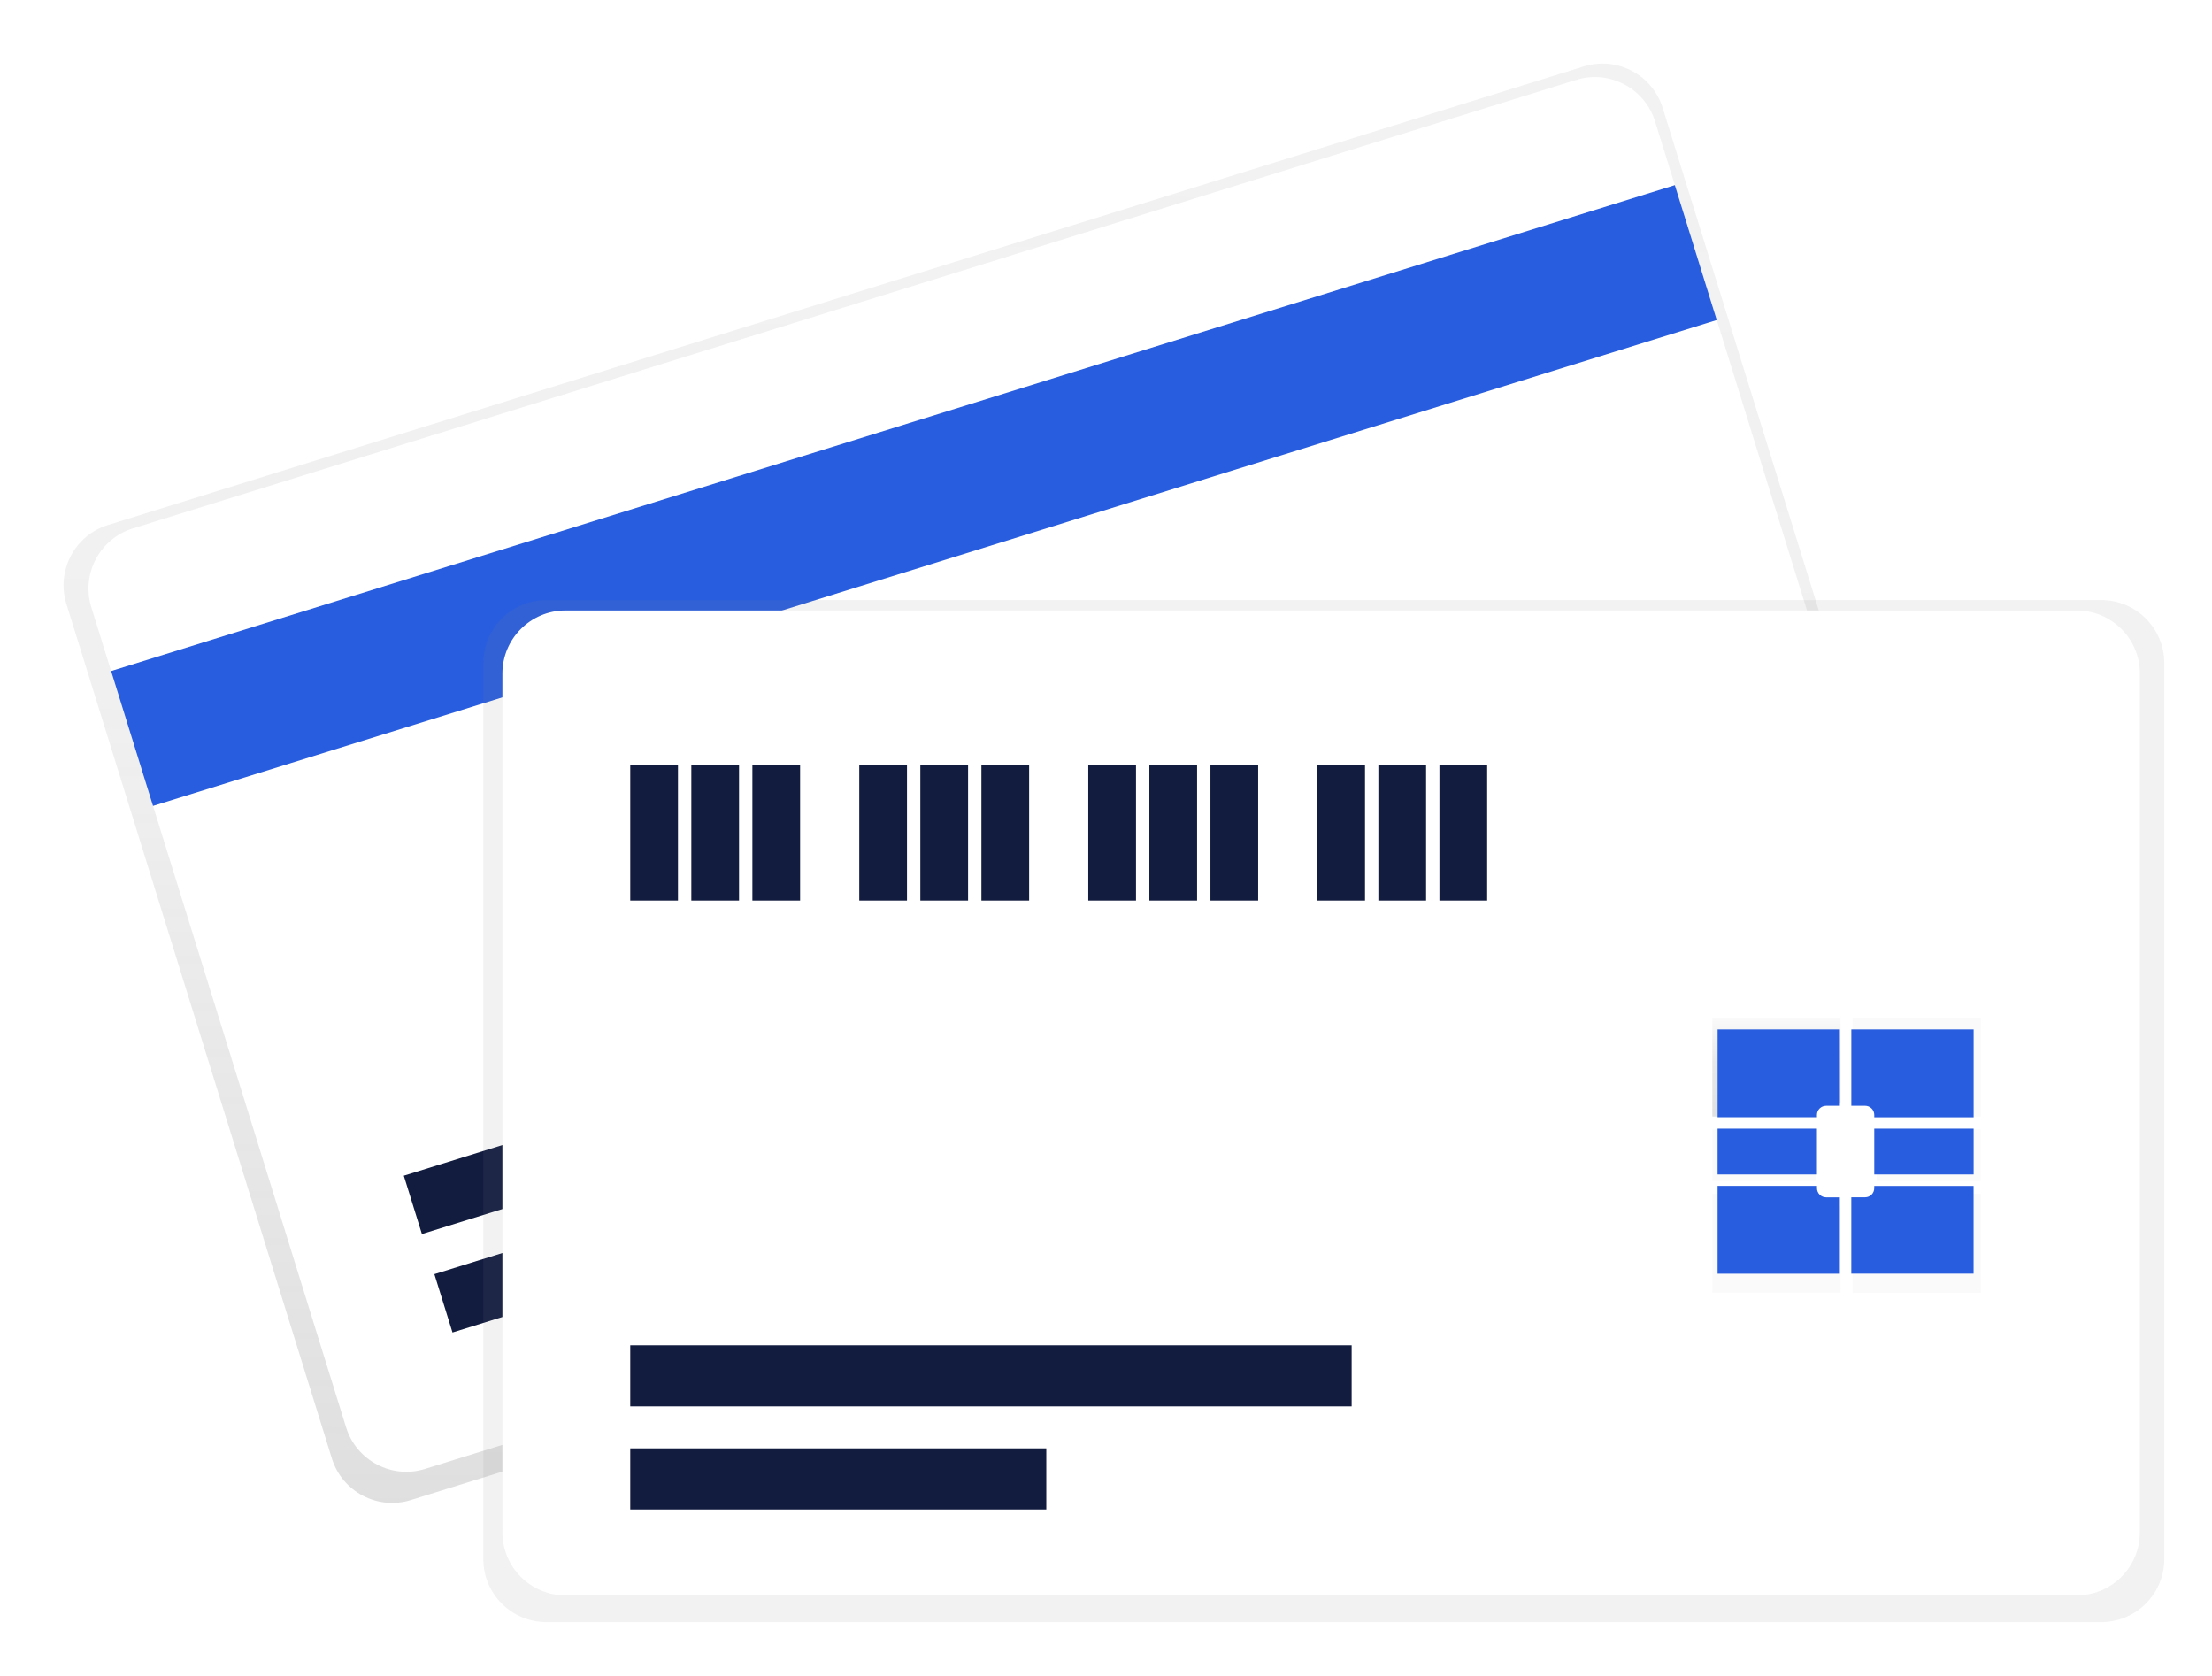 <?xml version="1.0" encoding="UTF-8"?> <svg xmlns="http://www.w3.org/2000/svg" width="371" height="281" viewBox="0 0 371 281" fill="none"> <g filter="url(#filter0_d)"> <path d="M267.627 9.14L20.105 86.045C14.524 87.779 11.406 93.708 13.14 99.289L57.665 242.595C59.399 248.176 65.328 251.294 70.909 249.561L318.432 172.655C324.012 170.921 327.131 164.992 325.397 159.411L280.872 16.105C279.138 10.524 273.208 7.406 267.627 9.14Z" fill="url(#paint0_linear)"></path> <path d="M266.348 11.402L24.286 86.61C18.705 88.344 15.587 94.274 17.321 99.855L60.048 237.373C61.782 242.954 67.711 246.073 73.292 244.339L315.354 169.13C320.935 167.396 324.054 161.466 322.32 155.886L279.593 18.367C277.859 12.786 271.929 9.668 266.348 11.402Z" fill="white"></path> <path d="M282.908 29.048L20.636 110.536L27.664 133.156L289.936 51.669L282.908 29.048Z" fill="#285DDF"></path> <path d="M141.492 190.975L74.855 211.679L77.894 221.461L144.531 200.757L141.492 190.975Z" fill="#121C3F"></path> <path d="M185.27 159.271L69.725 195.171L72.764 204.952L188.309 169.053L185.27 159.271Z" fill="#121C3F"></path> <path d="M354.419 98.629H93.643C87.799 98.629 83.061 103.366 83.061 109.21V259.443C83.061 265.287 87.799 270.024 93.643 270.024H354.419C360.263 270.024 365 265.287 365 259.443V109.21C365 103.366 360.263 98.629 354.419 98.629Z" fill="url(#paint1_linear)"></path> <path d="M350.321 100.376H96.844C91 100.376 86.263 105.113 86.263 110.957V254.96C86.263 260.804 91 265.542 96.844 265.542H350.321C356.165 265.542 360.902 260.804 360.902 254.96V110.957C360.902 105.113 356.165 100.376 350.321 100.376Z" fill="white"></path> <path d="M115.71 126.302H107.706V149.027H115.71V126.302Z" fill="#121C3F"></path> <path d="M125.953 126.302H117.949V149.027H125.953V126.302Z" fill="#121C3F"></path> <path d="M136.195 126.302H128.192V149.027H136.195V126.302Z" fill="#121C3F"></path> <path d="M154.122 126.302H146.119V149.027H154.122V126.302Z" fill="#121C3F"></path> <path d="M164.365 126.302H156.362V149.027H164.365V126.302Z" fill="#121C3F"></path> <path d="M174.608 126.302H166.604V149.027H174.608V126.302Z" fill="#121C3F"></path> <path d="M192.531 126.302H184.527V149.027H192.531V126.302Z" fill="#121C3F"></path> <path d="M202.777 126.302H194.774V149.027H202.777V126.302Z" fill="#121C3F"></path> <path d="M213.02 126.302H205.017V149.027H213.02V126.302Z" fill="#121C3F"></path> <path d="M230.943 126.302H222.94V149.027H230.943V126.302Z" fill="#121C3F"></path> <path d="M241.186 126.302H233.183V149.027H241.186V126.302Z" fill="#121C3F"></path> <path d="M251.429 126.302H243.425V149.027H251.429V126.302Z" fill="#121C3F"></path> <path d="M177.486 240.893H107.706V251.136H177.486V240.893Z" fill="#121C3F"></path> <path d="M228.7 223.609H107.706V233.851H228.7V223.609Z" fill="#121C3F"></path> <path d="M306.668 184.823C306.652 184.376 306.814 183.942 307.119 183.615C307.423 183.288 307.845 183.096 308.291 183.08H310.7V168.658H289.195V185.242H306.664L306.668 184.823Z" fill="url(#paint2_linear)"></path> <path d="M308.291 200.387C307.845 200.371 307.423 200.179 307.119 199.852C306.814 199.525 306.652 199.091 306.668 198.644V198.209H289.199V214.793H310.7V200.387H308.291Z" fill="url(#paint3_linear)"></path> <path d="M306.668 187.405H289.199V196.058H306.668V187.405Z" fill="url(#paint4_linear)"></path> <path d="M316.745 198.644C316.76 199.091 316.598 199.525 316.294 199.852C315.989 200.179 315.567 200.371 315.121 200.387H312.728V214.809H334.229V198.209H316.76L316.745 198.644Z" fill="url(#paint5_linear)"></path> <path d="M312.728 168.658V183.08H315.136C315.583 183.096 316.005 183.288 316.309 183.615C316.614 183.942 316.776 184.376 316.76 184.823V185.242H334.229V168.658H312.728Z" fill="url(#paint6_linear)"></path> <path d="M334.214 187.405H316.745V196.058H334.214V187.405Z" fill="url(#paint7_linear)"></path> <path d="M306.741 184.985C306.741 184.576 306.903 184.185 307.192 183.896C307.48 183.608 307.872 183.445 308.28 183.445H310.589V170.636H290.08V185.358H306.745L306.741 184.985Z" fill="#285DDF"></path> <path d="M308.287 198.802C307.879 198.802 307.488 198.64 307.199 198.351C306.911 198.062 306.748 197.671 306.748 197.263V196.878H290.076V211.603H310.585V198.802H308.287Z" fill="#285DDF"></path> <path d="M306.741 187.278H290.076V194.962H306.741V187.278Z" fill="#285DDF"></path> <path d="M316.352 197.255C316.352 197.663 316.19 198.055 315.902 198.343C315.613 198.632 315.222 198.794 314.813 198.794H312.505V211.6H333.013V196.882H316.352V197.255Z" fill="#285DDF"></path> <path d="M312.509 170.636V183.442H314.817C315.225 183.442 315.617 183.604 315.906 183.892C316.194 184.181 316.356 184.573 316.356 184.981V185.366H333.021V170.636H312.509Z" fill="#285DDF"></path> <path d="M333.021 187.278H316.356V194.962H333.021V187.278Z" fill="#285DDF"></path> </g> <defs> <filter id="filter0_d" x="0" y="1.52588e-05" width="371" height="280.024" filterUnits="userSpaceOnUse" color-interpolation-filters="sRGB"> <feFlood flood-opacity="0" result="BackgroundImageFix"></feFlood> <feColorMatrix in="SourceAlpha" type="matrix" values="0 0 0 0 0 0 0 0 0 0 0 0 0 0 0 0 0 0 127 0"></feColorMatrix> <feOffset dx="-2" dy="2"></feOffset> <feGaussianBlur stdDeviation="4"></feGaussianBlur> <feColorMatrix type="matrix" values="0 0 0 0 0 0 0 0 0 0 0 0 0 0 0 0 0 0 0.1 0"></feColorMatrix> <feBlend mode="normal" in2="BackgroundImageFix" result="effect1_dropShadow"></feBlend> <feBlend mode="normal" in="SourceGraphic" in2="effect1_dropShadow" result="shape"></feBlend> </filter> <linearGradient id="paint0_linear" x1="169.745" y1="251.031" x2="171.702" y2="8.981" gradientUnits="userSpaceOnUse"> <stop stop-color="#808080" stop-opacity="0.25"></stop> <stop offset="0.54" stop-color="#808080" stop-opacity="0.12"></stop> <stop offset="1" stop-color="#808080" stop-opacity="0.1"></stop> </linearGradient> <linearGradient id="paint1_linear" x1="154958" y1="116524" x2="154958" y2="40177.8" gradientUnits="userSpaceOnUse"> <stop stop-color="#808080" stop-opacity="0.25"></stop> <stop offset="0.54" stop-color="#808080" stop-opacity="0.12"></stop> <stop offset="1" stop-color="#808080" stop-opacity="0.1"></stop> </linearGradient> <linearGradient id="paint2_linear" x1="299.946" y1="185.242" x2="299.946" y2="168.658" gradientUnits="userSpaceOnUse"> <stop stop-opacity="0.12"></stop> <stop offset="0.55" stop-opacity="0.09"></stop> <stop offset="1" stop-opacity="0.02"></stop> </linearGradient> <linearGradient id="paint3_linear" x1="19399.2" y1="10913.8" x2="19399.2" y2="10198.8" gradientUnits="userSpaceOnUse"> <stop stop-opacity="0.12"></stop> <stop offset="0.55" stop-opacity="0.09"></stop> <stop offset="1" stop-opacity="0.02"></stop> </linearGradient> <linearGradient id="paint4_linear" x1="13240.5" y1="4402.17" x2="13240.5" y2="4207.55" gradientUnits="userSpaceOnUse"> <stop stop-opacity="0.12"></stop> <stop offset="0.55" stop-opacity="0.09"></stop> <stop offset="1" stop-opacity="0.02"></stop> </linearGradient> <linearGradient id="paint5_linear" x1="20736.9" y1="10923.7" x2="20736.9" y2="10208.1" gradientUnits="userSpaceOnUse"> <stop stop-opacity="0.12"></stop> <stop offset="0.55" stop-opacity="0.09"></stop> <stop offset="1" stop-opacity="0.02"></stop> </linearGradient> <linearGradient id="paint6_linear" x1="20736.9" y1="9609.89" x2="20736.9" y2="8895.13" gradientUnits="userSpaceOnUse"> <stop stop-opacity="0.12"></stop> <stop offset="0.55" stop-opacity="0.09"></stop> <stop offset="1" stop-opacity="0.02"></stop> </linearGradient> <linearGradient id="paint7_linear" x1="14518.8" y1="4402.17" x2="14518.8" y2="4207.55" gradientUnits="userSpaceOnUse"> <stop stop-opacity="0.12"></stop> <stop offset="0.55" stop-opacity="0.09"></stop> <stop offset="1" stop-opacity="0.02"></stop> </linearGradient> </defs> </svg> 